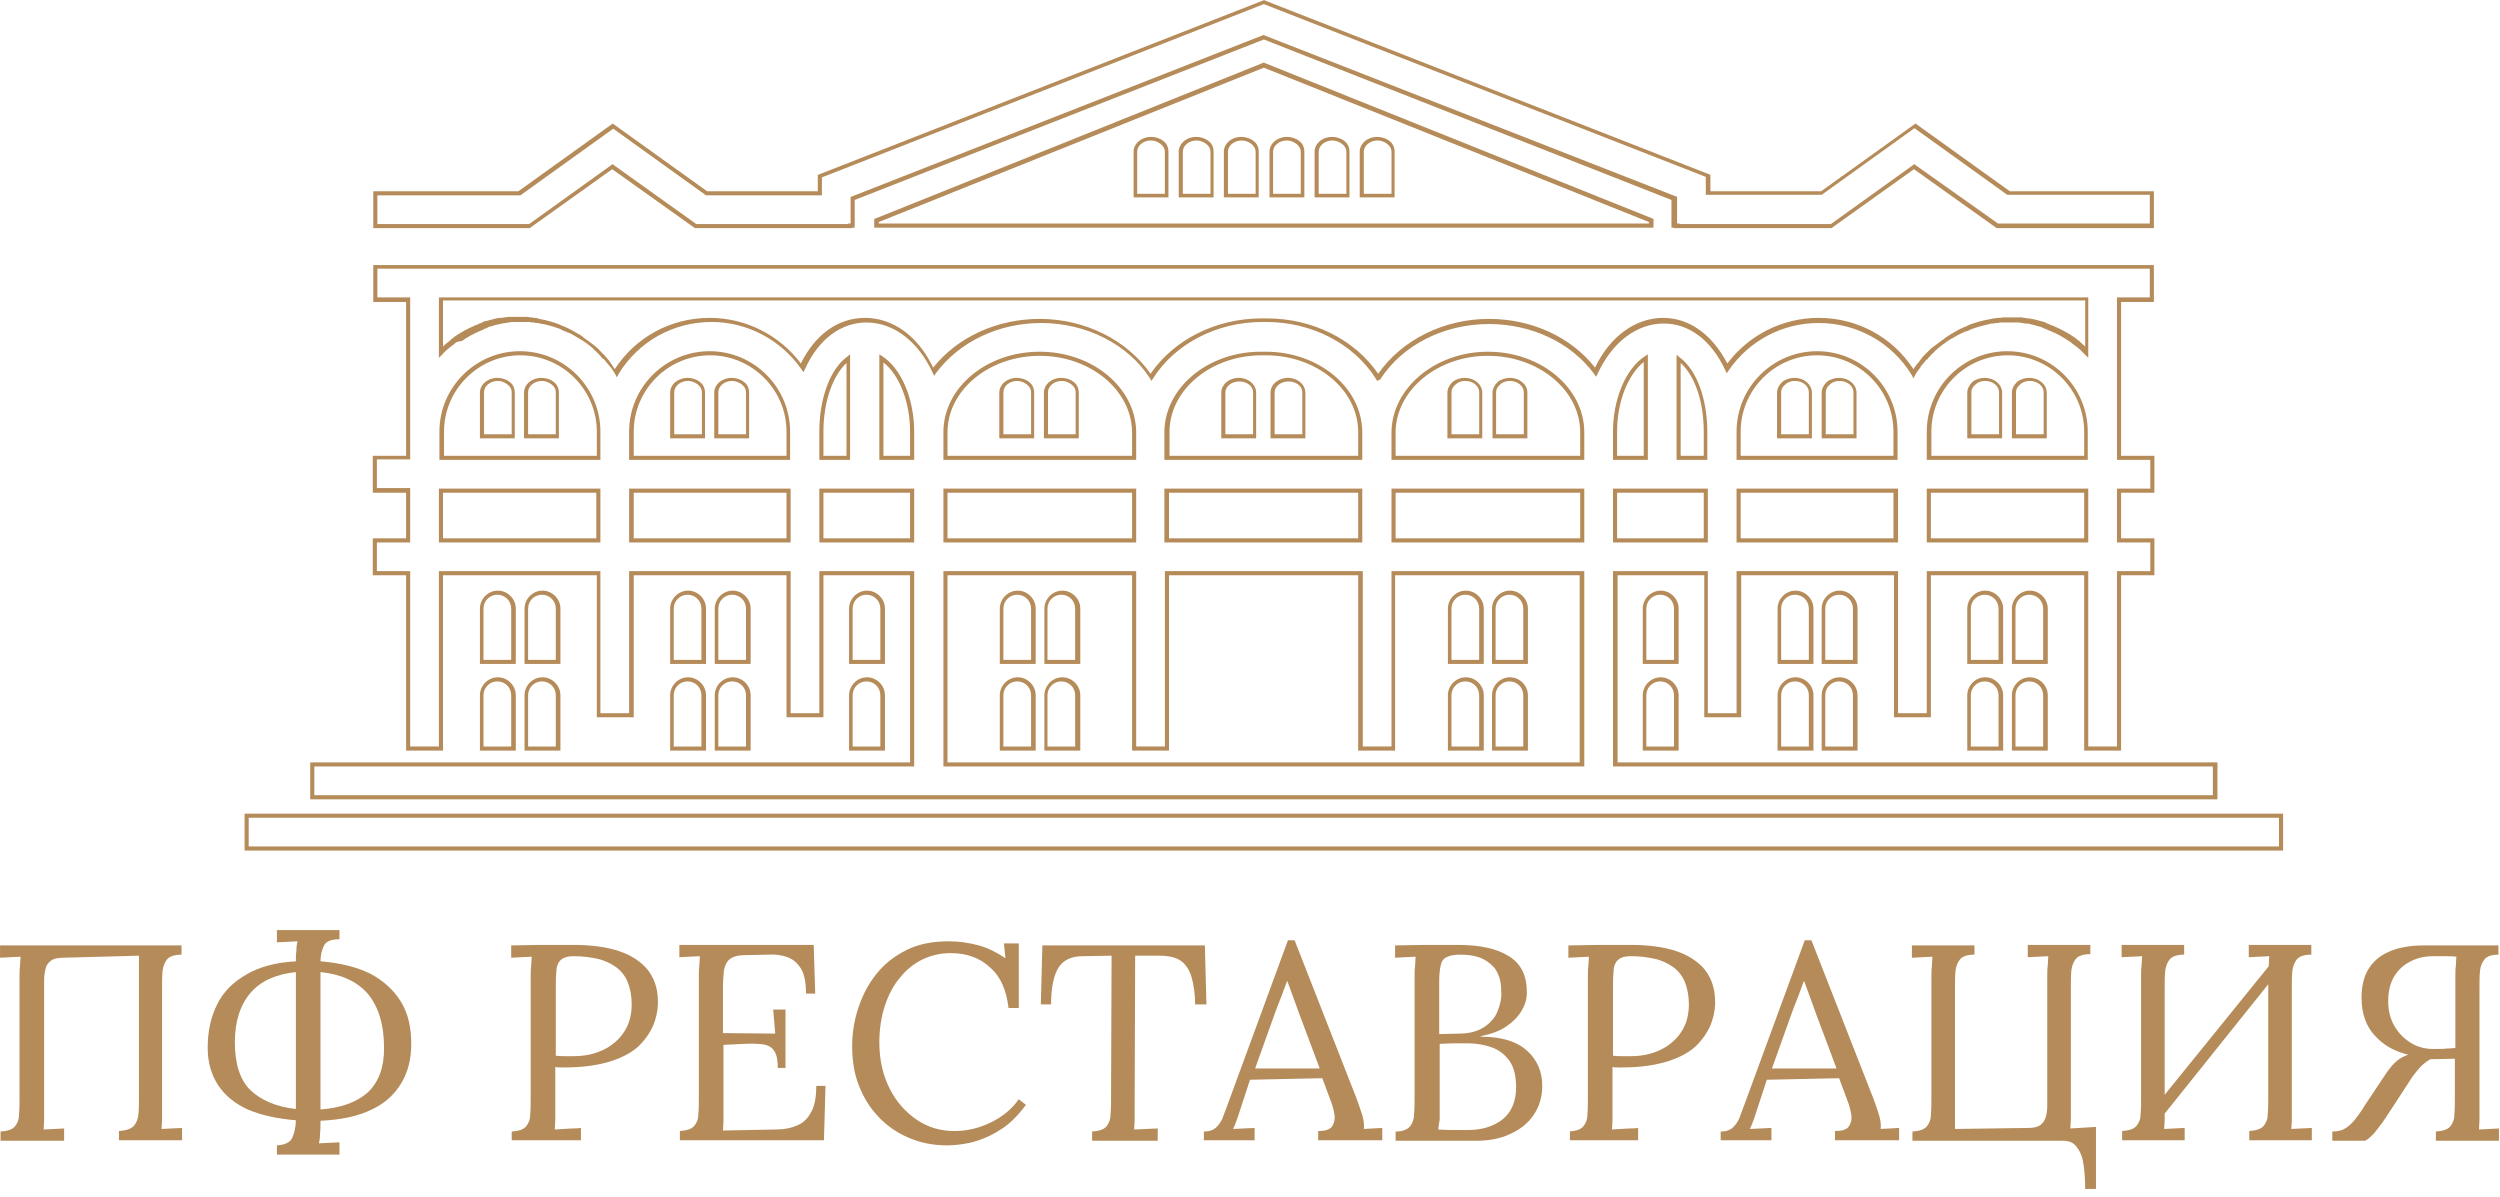 <?xml version="1.0" encoding="UTF-8"?> <svg xmlns="http://www.w3.org/2000/svg" width="261" height="125" viewBox="0 0 261 125" fill="none"> <path d="M0.057 119.096V118.132C0.807 118.079 1.289 117.918 1.556 117.597C1.824 117.276 1.984 116.901 1.984 116.366C2.038 115.831 2.038 115.242 2.038 114.546V101.967C2.038 101.593 2.038 101.218 2.091 100.843C2.091 100.469 2.145 100.148 2.145 99.88C1.77 99.88 1.449 99.933 1.074 99.933C0.7 99.933 0.379 99.987 0.004 99.987V98.702H18.952V99.666C18.256 99.666 17.721 99.826 17.453 100.148C17.186 100.469 17.025 100.897 16.972 101.379C16.918 101.914 16.918 102.503 16.918 103.199V115.563C16.918 116.098 16.918 116.527 16.918 116.901C16.918 117.276 16.865 117.597 16.865 117.865C17.239 117.865 17.561 117.811 17.935 117.811C18.31 117.811 18.631 117.758 19.006 117.758V119.042H12.422V118.079C13.171 118.025 13.653 117.865 13.974 117.544C14.242 117.222 14.402 116.848 14.456 116.312C14.509 115.777 14.509 115.188 14.509 114.493V99.773L6.588 99.987C5.999 99.987 5.571 100.094 5.303 100.308C5.035 100.522 4.821 100.79 4.768 101.111C4.661 101.486 4.607 101.86 4.607 102.342V115.617C4.607 116.152 4.607 116.58 4.607 116.955C4.607 117.329 4.554 117.651 4.554 117.918C4.928 117.918 5.249 117.865 5.624 117.865C5.999 117.865 6.32 117.811 6.695 117.811V119.096H0.057V119.096Z" fill="#B58B59"></path> <path d="M28.91 120.541V119.578C29.766 119.524 30.301 119.257 30.515 118.775C30.73 118.293 30.89 117.651 30.89 116.955C28.91 116.794 27.25 116.42 25.859 115.831C24.467 115.189 23.45 114.332 22.754 113.262C22.058 112.191 21.684 110.906 21.684 109.408C21.684 107.695 22.005 106.196 22.647 104.911C23.289 103.573 24.306 102.556 25.698 101.753C27.036 100.951 28.803 100.469 30.89 100.362C30.89 99.987 30.89 99.612 30.944 99.238C30.944 98.863 30.997 98.542 31.051 98.274L28.91 98.381V97.097H35.44V98.06C34.583 98.06 34.048 98.274 33.834 98.703C33.62 99.131 33.459 99.666 33.459 100.362C35.493 100.522 37.206 100.951 38.651 101.646C40.043 102.396 41.114 103.359 41.863 104.59C42.612 105.821 42.934 107.267 42.934 108.979C42.934 110.532 42.612 111.87 41.916 113.047C41.221 114.225 40.204 115.189 38.812 115.831C37.42 116.527 35.654 116.901 33.459 117.008C33.459 117.49 33.459 117.972 33.406 118.4C33.406 118.828 33.352 119.149 33.299 119.364L35.44 119.257V120.541H28.91V120.541ZM30.89 115.777V101.486C28.856 101.7 27.25 102.396 26.18 103.627C25.109 104.858 24.52 106.571 24.52 108.819C24.52 111.067 25.056 112.726 26.126 113.797C27.25 114.867 28.856 115.563 30.89 115.777ZM33.459 115.831C35.6 115.67 37.206 115.081 38.384 114.064C39.508 112.994 40.097 111.495 40.097 109.461C40.097 106.945 39.508 105.072 38.384 103.734C37.26 102.449 35.6 101.7 33.459 101.486V115.831V115.831Z" fill="#B58B59"></path> <path d="M53.423 118.132C54.172 118.078 54.654 117.918 54.921 117.597C55.189 117.276 55.35 116.901 55.35 116.366C55.403 115.83 55.403 115.242 55.403 114.546V101.967C55.403 101.592 55.403 101.218 55.457 100.843C55.457 100.468 55.51 100.147 55.51 99.879C55.136 99.879 54.814 99.933 54.44 99.933C54.065 99.933 53.744 99.987 53.369 99.987V98.702C54.386 98.702 55.457 98.648 56.527 98.648C57.598 98.648 58.722 98.648 59.846 98.648C61.719 98.648 63.325 98.862 64.61 99.291C65.894 99.719 66.858 100.361 67.554 101.164C68.249 102.021 68.624 103.038 68.678 104.269C68.731 105.018 68.624 105.821 68.356 106.624C68.089 107.427 67.607 108.23 66.911 108.979C66.215 109.728 65.198 110.317 63.914 110.745C62.629 111.174 60.97 111.441 58.989 111.441C58.936 111.441 58.775 111.441 58.561 111.441C58.347 111.441 58.133 111.441 57.972 111.388V115.616C57.972 116.151 57.972 116.58 57.972 116.954C57.972 117.329 57.919 117.65 57.919 117.918C58.24 117.918 58.508 117.864 58.829 117.864C59.096 117.864 59.418 117.811 59.739 117.811C60.06 117.811 60.328 117.811 60.649 117.757V119.042H53.423V118.132ZM57.972 110.21C58.347 110.264 58.668 110.264 58.936 110.264C59.203 110.264 59.525 110.264 59.899 110.264C61.023 110.264 62.04 110.05 62.95 109.621C63.86 109.193 64.61 108.551 65.145 107.748C65.68 106.945 65.948 105.982 65.948 104.857C65.948 103.948 65.787 103.145 65.52 102.502C65.252 101.86 64.824 101.325 64.288 100.95C63.753 100.575 63.111 100.254 62.361 100.094C61.612 99.933 60.809 99.826 59.899 99.826C59.203 99.826 58.775 99.987 58.508 100.254C58.24 100.522 58.079 100.95 58.079 101.485C58.026 102.021 58.026 102.609 58.026 103.305V110.21H57.972Z" fill="#B58B59"></path> <path d="M81.203 111.548C81.203 110.692 81.096 110.103 80.828 109.728C80.614 109.354 80.239 109.14 79.704 109.033C79.222 108.979 78.526 108.925 77.67 108.979L75.529 109.086V115.777C75.529 116.312 75.529 116.74 75.529 117.115C75.529 117.49 75.475 117.811 75.475 118.025L81.042 117.918C81.899 117.918 82.648 117.757 83.237 117.49C83.879 117.222 84.361 116.74 84.682 116.098C85.057 115.456 85.217 114.546 85.217 113.368H86.181L86.02 119.042H70.979V118.078C71.729 118.025 72.21 117.864 72.478 117.543C72.746 117.222 72.906 116.847 72.906 116.312C72.96 115.777 72.96 115.188 72.96 114.492V101.914C72.96 101.539 72.96 101.164 73.013 100.789C73.013 100.415 73.067 100.094 73.067 99.826C72.692 99.826 72.371 99.879 71.996 99.879C71.622 99.879 71.3 99.933 70.926 99.933V98.648H84.95L85.11 103.733H84.147C84.147 102.609 83.986 101.699 83.612 101.111C83.237 100.522 82.809 100.147 82.22 99.933C81.631 99.719 80.989 99.612 80.239 99.665L77.724 99.719C77.028 99.719 76.493 99.879 76.171 100.147C75.85 100.415 75.69 100.789 75.583 101.271C75.529 101.753 75.475 102.395 75.475 103.198V107.855L80.935 107.908L80.721 105.393H82.006V111.495H81.203V111.548Z" fill="#B58B59"></path> <path d="M105.29 105.233C105.076 103.413 104.487 101.967 103.363 101.004C102.293 99.987 100.901 99.505 99.242 99.505C98.225 99.505 97.261 99.719 96.351 100.148C95.442 100.576 94.639 101.218 93.996 102.021C93.3 102.824 92.765 103.841 92.391 104.965C92.016 106.089 91.802 107.427 91.802 108.819C91.802 110.639 92.176 112.244 92.872 113.636C93.568 115.028 94.532 116.098 95.709 116.901C96.887 117.704 98.225 118.079 99.617 118.079C100.901 118.079 102.132 117.811 103.363 117.222C104.594 116.634 105.611 115.831 106.361 114.76L107.11 115.349C106.254 116.473 105.397 117.383 104.38 117.972C103.417 118.614 102.453 118.989 101.49 119.256C100.526 119.471 99.67 119.578 98.867 119.578C97.422 119.578 96.084 119.31 94.853 118.775C93.622 118.239 92.605 117.544 91.695 116.58C90.785 115.617 90.142 114.546 89.661 113.315C89.179 112.084 88.965 110.692 88.965 109.247C88.965 107.855 89.179 106.517 89.607 105.233C90.035 103.948 90.624 102.77 91.481 101.7C92.337 100.629 93.354 99.826 94.639 99.184C95.923 98.542 97.368 98.274 99.081 98.274C100.152 98.274 101.222 98.435 102.186 98.702C103.149 98.97 104.113 99.452 104.969 100.041L104.809 98.488H106.361V105.233H105.29Z" fill="#B58B59"></path> <path d="M124.773 104.858C124.773 103.734 124.613 102.77 124.399 102.021C124.185 101.272 123.81 100.683 123.275 100.308C122.739 99.933 121.99 99.773 120.973 99.773H118.511L118.457 115.617C118.457 116.152 118.457 116.58 118.457 116.955C118.457 117.329 118.404 117.651 118.404 117.918C118.832 117.918 119.207 117.865 119.635 117.865C120.01 117.865 120.438 117.811 120.866 117.811V119.096H114.015V118.132C114.764 118.079 115.246 117.918 115.513 117.597C115.781 117.276 115.942 116.848 115.942 116.312C115.995 115.777 115.995 115.188 115.995 114.546L116.049 99.773L113.051 99.826C111.82 99.826 110.964 100.255 110.482 101.058C110 101.86 109.733 103.145 109.733 104.858H108.662L108.823 98.702H125.79L125.951 104.858H124.773Z" fill="#B58B59"></path> <path d="M125.684 119.095V118.132C126.272 118.132 126.701 117.971 127.022 117.65C127.343 117.329 127.611 116.901 127.771 116.366C127.985 115.83 128.199 115.188 128.467 114.492L134.462 98.167H135.158L141.634 114.706C141.795 115.135 141.956 115.616 142.17 116.259C142.384 116.901 142.437 117.436 142.384 117.864C142.705 117.864 143.026 117.811 143.347 117.811C143.668 117.811 143.99 117.757 144.311 117.757V119.042H137.62V118.078C138.369 118.078 138.851 117.918 139.065 117.597C139.279 117.276 139.386 116.901 139.333 116.473C139.279 116.044 139.172 115.67 139.065 115.295L138.048 112.565L130.501 112.726L129.484 115.83C129.323 116.312 129.216 116.687 129.109 116.954C129.002 117.222 128.895 117.543 128.735 117.864C129.109 117.864 129.484 117.811 129.859 117.811C130.233 117.811 130.608 117.757 130.983 117.757V119.042H125.684V119.095ZM131.036 111.548H137.781L135.693 105.982C135.479 105.393 135.265 104.804 135.051 104.215C134.837 103.626 134.622 103.038 134.408 102.449H134.355C134.141 102.984 133.98 103.519 133.766 104.055C133.552 104.59 133.338 105.125 133.124 105.714L131.036 111.548Z" fill="#B58B59"></path> <path d="M145.702 119.095V118.132C146.451 118.132 146.933 117.918 147.201 117.597C147.468 117.276 147.629 116.847 147.629 116.312C147.682 115.777 147.682 115.134 147.682 114.385V102.181C147.682 101.646 147.682 101.218 147.736 100.843C147.736 100.468 147.789 100.147 147.789 99.879C147.415 99.879 147.094 99.933 146.719 99.933C146.344 99.933 146.023 99.987 145.648 99.987V98.702C146.719 98.702 147.789 98.648 148.86 98.648C149.931 98.648 151.055 98.648 152.232 98.648C154.48 98.648 156.247 99.023 157.531 99.826C158.816 100.629 159.405 101.86 159.405 103.626C159.405 104.269 159.244 104.857 158.869 105.5C158.495 106.142 157.959 106.677 157.264 107.159C156.568 107.641 155.658 107.962 154.587 108.176V108.23C156.728 108.23 158.334 108.711 159.405 109.675C160.475 110.638 161.01 111.869 161.01 113.368C161.01 114.546 160.689 115.563 160.101 116.419C159.512 117.276 158.709 117.918 157.638 118.4C156.621 118.881 155.444 119.095 154.106 119.095H145.702V119.095ZM150.145 117.918C150.466 117.918 150.84 117.971 151.269 117.971C151.697 117.971 152.125 117.971 152.5 117.971C152.874 117.971 153.142 117.971 153.249 117.971C154.748 117.971 155.925 117.597 156.889 116.847C157.799 116.098 158.281 114.974 158.281 113.529C158.281 112.351 158.067 111.441 157.585 110.745C157.103 110.103 156.514 109.621 155.765 109.354C155.016 109.086 154.159 108.925 153.303 108.925C152.714 108.925 152.179 108.925 151.697 108.925C151.215 108.925 150.733 108.979 150.305 108.979V115.563C150.305 116.098 150.305 116.526 150.305 116.901C150.198 117.383 150.198 117.704 150.145 117.918ZM150.198 107.962L152.339 107.908C153.463 107.908 154.32 107.641 154.962 107.213C155.604 106.784 156.086 106.249 156.354 105.553C156.621 104.911 156.782 104.215 156.728 103.466C156.728 102.395 156.461 101.646 156.033 101.057C155.551 100.522 155.016 100.147 154.373 99.933C153.731 99.719 153.089 99.665 152.446 99.665C151.804 99.665 151.322 99.772 151.001 99.933C150.68 100.094 150.466 100.415 150.412 100.789C150.305 101.218 150.252 101.753 150.252 102.502V107.962H150.198Z" fill="#B58B59"></path> <path d="M163.794 118.132C164.543 118.078 165.025 117.918 165.293 117.597C165.56 117.276 165.721 116.901 165.721 116.366C165.774 115.83 165.774 115.242 165.774 114.546V101.967C165.774 101.592 165.774 101.218 165.828 100.843C165.828 100.468 165.881 100.147 165.881 99.879C165.507 99.879 165.185 99.933 164.811 99.933C164.436 99.933 164.115 99.987 163.74 99.987V98.702C164.757 98.702 165.828 98.648 166.898 98.648C167.969 98.648 169.093 98.648 170.217 98.648C172.09 98.648 173.696 98.862 174.981 99.291C176.265 99.719 177.229 100.361 177.925 101.164C178.621 102.021 178.995 103.038 179.049 104.269C179.102 105.018 178.995 105.821 178.728 106.624C178.46 107.427 177.978 108.23 177.282 108.979C176.587 109.728 175.57 110.317 174.285 110.745C173 111.174 171.341 111.441 169.36 111.441C169.307 111.441 169.146 111.441 168.932 111.441C168.718 111.441 168.504 111.441 168.343 111.388V115.616C168.343 116.151 168.343 116.58 168.343 116.954C168.343 117.329 168.29 117.65 168.29 117.918C168.611 117.918 168.879 117.864 169.2 117.864C169.468 117.864 169.789 117.811 170.11 117.811C170.431 117.811 170.699 117.811 171.02 117.757V119.042H163.901V118.132H163.794ZM168.343 110.21C168.718 110.264 169.039 110.264 169.307 110.264C169.575 110.264 169.896 110.264 170.27 110.264C171.394 110.264 172.411 110.05 173.321 109.621C174.231 109.193 174.981 108.551 175.516 107.748C176.051 106.945 176.319 105.982 176.319 104.857C176.319 103.948 176.158 103.145 175.891 102.502C175.623 101.86 175.195 101.325 174.66 100.95C174.124 100.575 173.482 100.254 172.733 100.094C171.983 99.933 171.18 99.826 170.27 99.826C169.575 99.826 169.146 99.987 168.879 100.254C168.611 100.522 168.451 100.95 168.451 101.485C168.397 102.021 168.397 102.609 168.397 103.305V110.21H168.343Z" fill="#B58B59"></path> <path d="M179.639 119.095V118.132C180.227 118.132 180.656 117.971 180.977 117.65C181.298 117.329 181.566 116.901 181.726 116.366C181.94 115.83 182.154 115.188 182.422 114.492L188.417 98.167H189.113L195.589 114.706C195.75 115.135 195.911 115.616 196.125 116.259C196.339 116.901 196.392 117.436 196.339 117.864C196.66 117.864 196.981 117.811 197.302 117.811C197.623 117.811 197.945 117.757 198.266 117.757V119.042H191.575V118.078C192.324 118.078 192.806 117.918 193.02 117.597C193.234 117.276 193.341 116.901 193.288 116.473C193.234 116.044 193.127 115.67 193.02 115.295L192.003 112.565L184.456 112.726L183.439 115.83C183.278 116.312 183.171 116.687 183.064 116.954C182.957 117.222 182.85 117.543 182.69 117.864C183.064 117.864 183.439 117.811 183.814 117.811C184.188 117.811 184.563 117.757 184.938 117.757V119.042H179.639V119.095ZM184.991 111.548H191.736L189.648 105.982C189.434 105.393 189.22 104.804 189.006 104.215C188.792 103.626 188.578 103.038 188.363 102.449H188.31C188.096 102.984 187.935 103.519 187.721 104.055C187.507 104.59 187.293 105.125 187.079 105.714L184.991 111.548Z" fill="#B58B59"></path> <path d="M217.695 124.287C217.695 123.324 217.642 122.414 217.535 121.665C217.428 120.862 217.214 120.273 216.839 119.791C216.518 119.31 216.036 119.095 215.394 119.095H199.657V118.132C200.406 118.078 200.888 117.918 201.156 117.597C201.423 117.276 201.584 116.901 201.584 116.366C201.638 115.83 201.638 115.242 201.638 114.546V102.181C201.638 101.646 201.638 101.218 201.691 100.843C201.691 100.468 201.745 100.147 201.745 99.879C201.37 99.879 201.049 99.933 200.674 99.933C200.299 99.933 199.978 99.987 199.604 99.987V98.702H206.134V99.665C205.438 99.665 204.903 99.826 204.635 100.147C204.367 100.468 204.207 100.897 204.153 101.378C204.1 101.914 204.1 102.502 204.1 103.198V117.864L211.807 117.757C212.343 117.757 212.771 117.65 213.039 117.436C213.306 117.222 213.467 116.954 213.574 116.633C213.681 116.259 213.734 115.884 213.734 115.456V102.128C213.734 101.592 213.734 101.164 213.788 100.789C213.788 100.415 213.841 100.094 213.841 99.826C213.467 99.826 213.146 99.879 212.771 99.879C212.396 99.879 212.075 99.933 211.7 99.933V98.648H218.231V99.612C217.535 99.612 217 99.772 216.732 100.094C216.464 100.415 216.304 100.843 216.25 101.325C216.197 101.86 216.197 102.449 216.197 103.145V115.723C216.197 116.098 216.197 116.473 216.197 116.847C216.197 117.222 216.143 117.543 216.143 117.811L218.819 117.65V124.127H217.695V124.287Z" fill="#B58B59"></path> <path d="M228.026 99.665C227.33 99.665 226.795 99.826 226.528 100.147C226.26 100.468 226.099 100.897 226.046 101.378C225.992 101.914 225.992 102.502 225.992 103.198V115.563C225.992 116.098 225.992 116.526 225.992 116.901C225.992 117.276 225.939 117.597 225.939 117.864C226.313 117.864 226.635 117.811 227.009 117.811C227.384 117.811 227.705 117.757 228.08 117.757V119.042H221.55V118.078C222.299 118.025 222.781 117.864 223.048 117.543C223.316 117.222 223.477 116.847 223.477 116.312C223.53 115.777 223.53 115.188 223.53 114.492V101.914C223.53 101.539 223.53 101.164 223.584 100.789C223.584 100.415 223.637 100.094 223.637 99.826C223.262 99.826 222.941 99.879 222.567 99.879C222.192 99.879 221.871 99.933 221.496 99.933V98.648H228.026V99.665V99.665ZM237.447 100.147L238.25 100.95L224.922 117.597L224.012 116.74L237.447 100.147ZM241.301 99.665C240.605 99.665 240.07 99.826 239.802 100.147C239.534 100.468 239.374 100.897 239.32 101.378C239.267 101.914 239.267 102.502 239.267 103.198V115.563C239.267 116.098 239.267 116.526 239.267 116.901C239.267 117.276 239.213 117.597 239.213 117.864C239.588 117.864 239.909 117.811 240.284 117.811C240.658 117.811 240.98 117.757 241.354 117.757V119.042H234.824V118.078C235.573 118.025 236.055 117.864 236.323 117.543C236.59 117.222 236.751 116.847 236.751 116.312C236.805 115.777 236.805 115.188 236.805 114.492V101.914C236.805 101.539 236.805 101.164 236.858 100.789C236.858 100.415 236.912 100.094 236.912 99.826C236.537 99.826 236.216 99.879 235.841 99.879C235.466 99.879 235.145 99.933 234.771 99.933V98.648H241.301V99.665V99.665Z" fill="#B58B59"></path> <path d="M243.494 119.096V118.132C244.029 118.132 244.511 118.025 244.832 117.811C245.207 117.597 245.528 117.276 245.849 116.901C246.17 116.473 246.545 115.991 246.92 115.349L249.168 111.977C249.543 111.442 249.864 111.067 250.238 110.746C250.56 110.478 250.988 110.264 251.416 110.103C250.024 109.782 248.847 109.14 247.937 108.123C247.027 107.16 246.545 105.821 246.545 104.162C246.545 103.038 246.759 102.021 247.241 101.218C247.723 100.415 248.419 99.773 249.436 99.345C250.399 98.916 251.63 98.702 253.075 98.702H260.837V99.666C260.141 99.666 259.659 99.826 259.391 100.148C259.124 100.469 258.963 100.843 258.91 101.379C258.856 101.914 258.856 102.503 258.856 103.252V115.831C258.856 116.205 258.856 116.58 258.856 116.955C258.856 117.329 258.803 117.651 258.803 117.918L260.89 117.811V119.096H254.306V118.132C255.056 118.079 255.538 117.918 255.805 117.597C256.073 117.276 256.233 116.901 256.233 116.366C256.287 115.831 256.287 115.242 256.287 114.546V110.532L253.718 110.585C253.289 110.853 252.915 111.12 252.594 111.495C252.272 111.87 252.005 112.191 251.791 112.512L249.596 115.884C249.329 116.312 249.007 116.741 248.74 117.169C248.419 117.597 248.097 118.025 247.83 118.346C247.509 118.668 247.241 118.935 246.92 119.096H243.494V119.096ZM254.039 109.515C254.628 109.515 255.109 109.515 255.538 109.461C255.966 109.461 256.233 109.408 256.34 109.408V102.128C256.34 101.593 256.34 101.165 256.394 100.79C256.394 100.415 256.447 100.094 256.447 99.88C256.019 99.826 255.591 99.826 255.163 99.826C254.788 99.826 254.413 99.826 254.092 99.826C253.182 99.826 252.379 99.987 251.684 100.362C250.988 100.683 250.399 101.218 249.971 101.914C249.543 102.61 249.329 103.466 249.329 104.537C249.329 105.5 249.543 106.357 249.971 107.106C250.399 107.855 250.988 108.444 251.684 108.872C252.379 109.301 253.182 109.515 254.039 109.515Z" fill="#B58B59"></path> <path d="M172.572 23.766H91.266V22.856L91.426 22.803L131.946 6.531L132.053 6.584L172.625 22.856V23.766H172.572ZM91.694 23.338H172.144V23.177L131.946 7.066L91.747 23.177V23.338H91.694Z" fill="#B58B59"></path> <path d="M224.867 23.819H208.435L208.381 23.766L199.817 17.664L191.199 23.819H174.767V23.766H174.499V20.875L131.946 4.122L89.232 20.875V23.766H88.964V23.819H72.532L72.478 23.766L63.914 17.664L55.296 23.819H38.971V19.965H54.119L63.967 12.9L73.816 19.965H85.378V18.252L85.538 18.199L131.999 0L132.053 0.054L178.567 18.252V19.965H190.129L199.977 12.9L209.826 19.965H224.867V23.819ZM208.595 23.337H224.439V20.34H209.559L199.87 13.382L190.182 20.34H178.085V18.466L131.946 0.428L85.806 18.52V20.393H73.709L64.021 13.435L54.333 20.393H39.399V23.391H55.243L63.967 17.128L64.075 17.235L72.692 23.391H88.536V23.337H88.804V20.554L88.964 20.5L131.946 3.64L131.999 3.693L175.088 20.554V23.337H175.355V23.391H191.146L199.87 17.128L199.977 17.235L208.595 23.337Z" fill="#B58B59"></path> <path d="M53.797 45.765H50.103V41.001C50.103 40.144 50.906 39.449 51.923 39.449C52.405 39.449 52.887 39.609 53.208 39.877C53.583 40.144 53.743 40.572 53.743 41.001V45.765H53.797ZM50.532 45.336H53.422V40.947C53.422 40.626 53.262 40.358 52.994 40.144C52.726 39.93 52.352 39.77 51.977 39.77C51.174 39.77 50.532 40.305 50.532 40.947V45.336Z" fill="#B58B59"></path> <path d="M58.4 45.765H54.707V41.001C54.707 40.144 55.51 39.449 56.527 39.449C57.009 39.449 57.49 39.609 57.812 39.877C58.186 40.144 58.347 40.572 58.347 41.001V45.765H58.4ZM55.135 45.336H58.026V40.947C58.026 40.626 57.865 40.358 57.597 40.144C57.33 39.93 56.955 39.77 56.58 39.77C55.778 39.77 55.135 40.305 55.135 40.947V45.336Z" fill="#B58B59"></path> <path d="M53.797 69.316H50.103V63.535C50.103 62.518 50.96 61.662 51.977 61.662C52.994 61.662 53.85 62.518 53.85 63.535V69.316H53.797ZM50.532 68.888H53.369V63.535C53.369 62.732 52.726 62.09 51.923 62.09C51.12 62.09 50.478 62.732 50.478 63.535V68.888H50.532Z" fill="#B58B59"></path> <path d="M58.455 69.316H54.762V63.535C54.762 62.518 55.618 61.662 56.635 61.662C57.652 61.662 58.509 62.518 58.509 63.535V69.316H58.455ZM55.19 68.888H58.027V63.535C58.027 62.732 57.385 62.09 56.582 62.09C55.779 62.09 55.136 62.732 55.136 63.535V68.888H55.19Z" fill="#B58B59"></path> <path d="M53.797 78.363H50.103V72.582C50.103 71.565 50.96 70.709 51.977 70.709C52.994 70.709 53.85 71.565 53.85 72.582V78.363H53.797ZM50.532 77.935H53.369V72.582C53.369 71.779 52.726 71.137 51.923 71.137C51.12 71.137 50.478 71.779 50.478 72.582V77.935H50.532Z" fill="#B58B59"></path> <path d="M58.455 78.363H54.762V72.582C54.762 71.565 55.618 70.709 56.635 70.709C57.652 70.709 58.509 71.565 58.509 72.582V78.363H58.455ZM55.19 77.935H58.027V72.582C58.027 71.779 57.385 71.137 56.582 71.137C55.779 71.137 55.136 71.779 55.136 72.582V77.935H55.19Z" fill="#B58B59"></path> <path d="M108.072 69.316H104.379V63.535C104.379 62.518 105.235 61.662 106.252 61.662C107.269 61.662 108.126 62.518 108.126 63.535V69.316H108.072ZM104.807 68.888H107.644V63.535C107.644 62.732 107.002 62.09 106.199 62.09C105.396 62.09 104.754 62.732 104.754 63.535V68.888H104.807Z" fill="#B58B59"></path> <path d="M112.728 69.316H109.035V63.535C109.035 62.518 109.892 61.662 110.909 61.662C111.926 61.662 112.782 62.518 112.782 63.535V69.316H112.728ZM109.41 68.888H112.247V63.535C112.247 62.732 111.604 62.09 110.802 62.09C109.999 62.09 109.356 62.732 109.356 63.535V68.888H109.41Z" fill="#B58B59"></path> <path d="M108.072 78.363H104.379V72.582C104.379 71.565 105.235 70.709 106.252 70.709C107.269 70.709 108.126 71.565 108.126 72.582V78.363H108.072ZM104.807 77.935H107.644V72.582C107.644 71.779 107.002 71.137 106.199 71.137C105.396 71.137 104.754 71.779 104.754 72.582V77.935H104.807Z" fill="#B58B59"></path> <path d="M112.728 78.363H109.035V72.582C109.035 71.565 109.892 70.709 110.909 70.709C111.926 70.709 112.782 71.565 112.782 72.582V78.363H112.728ZM109.41 77.935H112.247V72.582C112.247 71.779 111.604 71.137 110.802 71.137C109.999 71.137 109.356 71.779 109.356 72.582V77.935H109.41Z" fill="#B58B59"></path> <path d="M73.656 69.316H69.963V63.535C69.963 62.518 70.819 61.662 71.836 61.662C72.853 61.662 73.71 62.518 73.71 63.535V69.316H73.656ZM70.391 68.888H73.228V63.535C73.228 62.732 72.586 62.09 71.783 62.09C70.98 62.09 70.338 62.732 70.338 63.535V68.888H70.391Z" fill="#B58B59"></path> <path d="M73.656 78.363H69.963V72.582C69.963 71.565 70.819 70.709 71.836 70.709C72.853 70.709 73.71 71.565 73.71 72.582V78.363H73.656ZM70.391 77.935H73.228V72.582C73.228 71.779 72.586 71.137 71.783 71.137C70.98 71.137 70.338 71.779 70.338 72.582V77.935H70.391Z" fill="#B58B59"></path> <path d="M73.656 45.765H69.963V41.001C69.963 40.144 70.766 39.449 71.783 39.449C72.264 39.449 72.746 39.609 73.067 39.877C73.442 40.144 73.603 40.572 73.603 41.001V45.765H73.656ZM70.391 45.336H73.281V40.947C73.281 40.626 73.121 40.358 72.853 40.144C72.586 39.93 72.211 39.77 71.836 39.77C71.033 39.77 70.391 40.305 70.391 40.947V45.336Z" fill="#B58B59"></path> <path d="M78.26 45.765H74.566V41.001C74.566 40.144 75.369 39.449 76.386 39.449C76.868 39.449 77.35 39.609 77.671 39.877C78.046 40.144 78.206 40.572 78.206 41.001V45.765H78.26ZM74.995 45.336H77.885V40.947C77.885 40.626 77.725 40.358 77.457 40.144C77.189 39.93 76.814 39.77 76.44 39.77C75.637 39.77 74.995 40.305 74.995 40.947V45.336Z" fill="#B58B59"></path> <path d="M108.019 45.765H104.326V41.001C104.326 40.144 105.129 39.449 106.146 39.449C106.628 39.449 107.11 39.609 107.431 39.877C107.805 40.144 107.966 40.572 107.966 41.001V45.765H108.019ZM104.754 45.336H107.645V40.947C107.645 40.626 107.484 40.358 107.217 40.144C106.949 39.93 106.574 39.77 106.2 39.77C105.397 39.77 104.754 40.305 104.754 40.947V45.336Z" fill="#B58B59"></path> <path d="M112.676 45.765H108.982V41.001C108.982 40.144 109.785 39.449 110.802 39.449C111.284 39.449 111.766 39.609 112.087 39.877C112.462 40.144 112.622 40.572 112.622 41.001V45.765H112.676ZM109.411 45.336H112.301V40.947C112.301 40.626 112.14 40.358 111.873 40.144C111.605 39.93 111.231 39.77 110.856 39.77C110.053 39.77 109.411 40.305 109.411 40.947V45.336Z" fill="#B58B59"></path> <path d="M131.463 20.608H127.77V15.844C127.77 14.987 128.572 14.291 129.589 14.291C130.071 14.291 130.553 14.452 130.874 14.72C131.249 14.987 131.409 15.416 131.409 15.844V20.608H131.463ZM128.198 20.233H131.088V15.844C131.088 15.523 130.928 15.255 130.66 15.041C130.392 14.827 130.018 14.666 129.643 14.666C128.84 14.666 128.198 15.201 128.198 15.844V20.233Z" fill="#B58B59"></path> <path d="M136.228 20.608H132.535V15.844C132.535 14.987 133.338 14.291 134.355 14.291C134.837 14.291 135.319 14.452 135.64 14.72C136.014 14.987 136.175 15.416 136.175 15.844V20.608H136.228ZM132.91 20.233H135.8V15.844C135.8 15.523 135.64 15.255 135.372 15.041C135.104 14.827 134.73 14.666 134.355 14.666C133.552 14.666 132.91 15.201 132.91 15.844V20.233Z" fill="#B58B59"></path> <path d="M140.937 20.608H137.244V15.844C137.244 14.987 138.047 14.291 139.064 14.291C139.546 14.291 140.028 14.452 140.349 14.72C140.723 14.987 140.884 15.416 140.884 15.844V20.608H140.937ZM137.672 20.233H140.563V15.844C140.563 15.523 140.402 15.255 140.135 15.041C139.867 14.827 139.492 14.666 139.118 14.666C138.315 14.666 137.672 15.201 137.672 15.844V20.233Z" fill="#B58B59"></path> <path d="M145.648 20.608H141.955V15.844C141.955 14.987 142.758 14.291 143.775 14.291C144.257 14.291 144.738 14.452 145.06 14.72C145.434 14.987 145.595 15.416 145.595 15.844V20.608H145.648ZM142.383 20.233H145.274V15.844C145.274 15.523 145.113 15.255 144.845 15.041C144.578 14.827 144.203 14.666 143.828 14.666C143.026 14.666 142.383 15.201 142.383 15.844V20.233Z" fill="#B58B59"></path> <path d="M122.041 20.608H118.348V15.844C118.348 14.987 119.151 14.291 120.168 14.291C120.649 14.291 121.131 14.452 121.452 14.72C121.827 14.987 121.987 15.416 121.987 15.844V20.608H122.041ZM118.722 20.233H121.613V15.844C121.613 15.523 121.452 15.255 121.185 15.041C120.917 14.827 120.542 14.666 120.168 14.666C119.365 14.666 118.722 15.201 118.722 15.844V20.233Z" fill="#B58B59"></path> <path d="M126.752 20.608H123.059V15.844C123.059 14.987 123.861 14.291 124.878 14.291C125.36 14.291 125.842 14.452 126.163 14.72C126.538 14.987 126.698 15.416 126.698 15.844V20.608H126.752ZM123.487 20.233H126.377V15.844C126.377 15.523 126.217 15.255 125.949 15.041C125.681 14.827 125.307 14.666 124.932 14.666C124.129 14.666 123.487 15.201 123.487 15.844V20.233Z" fill="#B58B59"></path> <path d="M131.195 45.765H127.502V41.001C127.502 40.144 128.305 39.449 129.322 39.449C130.339 39.449 131.142 40.144 131.142 41.001V45.765H131.195ZM127.93 45.336H130.821V40.947C130.821 40.305 130.178 39.823 129.375 39.823C128.572 39.823 127.93 40.358 127.93 40.947V45.336V45.336Z" fill="#B58B59"></path> <path d="M78.312 69.316H74.619V63.535C74.619 62.518 75.476 61.662 76.493 61.662C77.51 61.662 78.366 62.518 78.366 63.535V69.316H78.312ZM75.047 68.888H77.884V63.535C77.884 62.732 77.242 62.09 76.439 62.09C75.636 62.09 74.994 62.732 74.994 63.535V68.888H75.047Z" fill="#B58B59"></path> <path d="M78.312 78.363H74.619V72.582C74.619 71.565 75.476 70.709 76.493 70.709C77.51 70.709 78.366 71.565 78.366 72.582V78.363H78.312ZM75.047 77.935H77.884V72.582C77.884 71.779 77.242 71.137 76.439 71.137C75.636 71.137 74.994 71.779 74.994 72.582V77.935H75.047Z" fill="#B58B59"></path> <path d="M92.336 69.316H88.643V63.535C88.643 62.518 89.499 61.662 90.516 61.662C91.533 61.662 92.389 62.518 92.389 63.535V69.316H92.336ZM89.071 68.888H91.908V63.535C91.908 62.732 91.265 62.09 90.463 62.09C89.66 62.09 89.017 62.732 89.017 63.535V68.888H89.071Z" fill="#B58B59"></path> <path d="M92.336 78.363H88.643V72.582C88.643 71.565 89.499 70.709 90.516 70.709C91.533 70.709 92.389 71.565 92.389 72.582V78.363H92.336ZM89.071 77.935H91.908V72.582C91.908 71.779 91.265 71.137 90.463 71.137C89.66 71.137 89.017 71.779 89.017 72.582V77.935H89.071Z" fill="#B58B59"></path> <path d="M231.451 83.447H32.387V79.594H95.012V60.056H85.966V74.883H82.112V60.056H66.162V74.883H62.308V60.056H46.25V78.362H42.396V60.056H38.917V56.203H42.396V51.439H38.917V47.585H42.396V31.527H38.97V27.673H224.867V31.527H221.441V47.585H224.92V51.439H221.441V56.203H224.92V60.056H221.441V78.362H217.587V60.056H201.583V74.883H197.729V60.056H181.778V74.883H177.924V60.056H168.878V79.594H231.504V83.447H231.451ZM32.868 83.019H231.022V80.022H168.397V59.628H178.299V74.455H181.297V59.628H198.157V74.455H201.155V59.628H218.015V77.934H221.013V59.628H224.492V56.631H221.013V51.011H224.492V48.013H221.013V31.045H224.439V28.048H39.399V31.045H42.824V47.959H39.345V50.957H42.824V56.631H39.345V59.628H42.824V77.934H45.822V59.628H62.682V74.455H65.68V59.628H82.541V74.455H85.538V59.628H95.441V80.022H32.815V83.019H32.868ZM165.399 80.022H98.492V59.628H118.617V77.934H121.615V59.628H142.276V77.934H145.273V59.628H165.399V80.022V80.022ZM98.92 79.594H164.918V60.056H145.648V78.362H141.794V60.056H122.043V78.362H118.189V60.056H98.92V79.594V79.594ZM218.015 56.631H201.155V51.011H218.015V56.631ZM201.583 56.203H217.587V51.439H201.583V56.203ZM198.157 56.631H181.297V51.011H198.157V56.631ZM181.725 56.203H197.676V51.439H181.725V56.203ZM178.299 56.631H168.397V51.011H178.299V56.631ZM168.825 56.203H177.871V51.439H168.825V56.203ZM165.399 56.631H145.273V51.011H165.399V56.631ZM145.702 56.203H164.971V51.439H145.702V56.203ZM142.222 56.631H121.561V51.011H142.222V56.631ZM122.043 56.203H141.794V51.439H122.043V56.203ZM118.617 56.631H98.492V51.011H118.617V56.631ZM98.92 56.203H118.189V51.439H98.92V56.203ZM95.441 56.631H85.538V51.011H95.441V56.631ZM85.966 56.203H95.012V51.439H85.966V56.203ZM82.541 56.631H65.68V51.011H82.541V56.631ZM66.162 56.203H82.112V51.439H66.162V56.203V56.203ZM62.682 56.631H45.822V51.011H62.682V56.631ZM46.25 56.203H62.254V51.439H46.25V56.203ZM218.015 48.013H201.155V45.069C201.155 40.412 204.955 36.666 209.558 36.666C214.215 36.666 217.962 40.466 217.962 45.069V48.013H218.015ZM201.583 47.585H217.587V45.069C217.587 40.68 214.001 37.094 209.612 37.094C205.223 37.094 201.636 40.68 201.636 45.069V47.585H201.583ZM198.157 48.013H181.297V45.069C181.297 40.412 185.097 36.666 189.7 36.666C194.357 36.666 198.104 40.466 198.104 45.069V48.013H198.157ZM181.725 47.585H197.676V45.069C197.676 40.68 194.089 37.094 189.7 37.094C185.311 37.094 181.725 40.68 181.725 45.069V47.585V47.585ZM178.299 48.013H175.034V37.04L175.355 37.308C177.121 38.592 178.246 41.643 178.246 45.123V48.013H178.299ZM175.462 47.585H177.871V45.069C177.871 41.965 176.961 39.235 175.462 37.897V47.585ZM172.036 48.013H168.397V45.069C168.397 41.643 169.735 38.485 171.715 37.201L172.036 36.987V48.013ZM168.825 47.585H171.608V37.789C169.949 39.128 168.825 41.965 168.825 45.016V47.585ZM165.399 48.013H145.273V45.016C145.38 40.466 149.877 36.719 155.336 36.719C160.903 36.719 165.399 40.519 165.399 45.123V48.013ZM145.702 47.585H164.971V45.123C164.971 40.733 160.635 37.147 155.336 37.147C150.091 37.147 145.809 40.68 145.702 45.016V47.585ZM142.222 48.013H121.561V45.283V45.23C121.561 45.176 121.561 45.123 121.561 45.123V45.069C121.615 40.466 126.111 36.719 131.624 36.719C131.731 36.719 131.785 36.719 131.892 36.719C131.999 36.719 132.052 36.719 132.159 36.719C137.673 36.719 142.169 40.466 142.222 45.069V45.123C142.222 45.176 142.222 45.23 142.222 45.23V45.283V45.337V48.013ZM122.043 47.585H141.794V45.337C141.794 45.283 141.794 45.23 141.794 45.23V45.176C141.794 45.123 141.794 45.123 141.794 45.069V45.016C141.741 40.626 137.405 37.094 132.159 37.094C132.106 37.094 131.999 37.094 131.945 37.094C131.892 37.094 131.785 37.094 131.731 37.094C126.486 37.094 122.15 40.626 122.097 45.016V45.069C122.097 45.123 122.097 45.123 122.097 45.176V45.23C122.097 45.283 122.097 45.337 122.097 45.337V47.585H122.043ZM118.617 48.013H98.492V45.123C98.492 40.466 102.988 36.719 108.554 36.719C114.014 36.719 118.51 40.412 118.617 45.016V48.013V48.013ZM98.92 47.585H118.189V45.016C118.082 40.68 113.8 37.147 108.554 37.147C103.255 37.147 98.92 40.733 98.92 45.123V47.585ZM95.441 48.013H91.801V36.987L92.122 37.201C94.102 38.485 95.441 41.643 95.441 45.069V48.013V48.013ZM92.229 47.585H95.012V45.069C95.012 41.965 93.888 39.128 92.229 37.843V47.585ZM88.803 48.013H85.538V45.069C85.538 41.59 86.662 38.539 88.429 37.254L88.75 36.987V48.013H88.803ZM85.966 47.585H88.375V37.897C86.93 39.235 85.966 41.965 85.966 45.069V47.585ZM82.541 48.013H65.68V45.069C65.68 40.412 69.48 36.666 74.084 36.666C78.74 36.666 82.487 40.466 82.487 45.069V48.013H82.541ZM66.162 47.585H82.112V45.069C82.112 40.68 78.526 37.094 74.137 37.094C69.748 37.094 66.162 40.68 66.162 45.069V47.585ZM62.682 48.013H45.875V45.069C45.875 40.412 49.676 36.666 54.279 36.666C58.936 36.666 62.682 40.466 62.682 45.069V48.013ZM46.303 47.585H62.308V45.069C62.308 40.68 58.722 37.094 54.332 37.094C49.943 37.094 46.357 40.68 46.357 45.069V47.585H46.303ZM143.775 39.77L143.614 39.502C141.312 35.863 136.923 33.614 132.213 33.614C132.159 33.614 132.052 33.614 131.999 33.614C131.945 33.614 131.838 33.614 131.785 33.614C127.075 33.614 122.685 35.863 120.384 39.502L120.223 39.77L120.063 39.502C117.761 35.916 113.372 33.722 108.715 33.722C104.272 33.722 100.204 35.648 97.742 38.914L97.528 39.235L97.368 38.914C95.869 35.648 93.299 33.668 90.463 33.668C87.786 33.668 85.431 35.434 84.04 38.539L83.879 38.86L83.665 38.539C81.524 35.488 78.044 33.614 74.298 33.614C70.283 33.614 66.644 35.648 64.556 39.074L64.395 39.395L64.235 39.074C64.128 38.914 64.074 38.806 63.967 38.646C63.86 38.485 63.753 38.325 63.646 38.218C63.539 38.111 63.432 37.95 63.325 37.843C63.218 37.682 63.111 37.575 63.004 37.468H62.95C62.843 37.361 62.736 37.254 62.629 37.094C62.522 36.987 62.361 36.826 62.254 36.719L62.201 36.666C62.147 36.612 62.04 36.558 61.987 36.451L61.612 36.13C61.559 36.077 61.505 36.023 61.398 35.97C61.291 35.863 61.13 35.755 61.023 35.702L60.97 35.648C60.702 35.488 60.434 35.327 60.167 35.167C60.06 35.113 60.006 35.06 59.899 35.006C59.632 34.846 59.417 34.739 59.203 34.685C59.096 34.632 59.043 34.578 58.936 34.578C58.829 34.524 58.722 34.471 58.614 34.417C58.561 34.417 58.508 34.364 58.508 34.364C58.454 34.364 58.4 34.31 58.4 34.31C57.972 34.15 57.544 34.043 57.169 33.936C57.009 33.882 56.848 33.882 56.688 33.829H56.634C56.581 33.829 56.527 33.829 56.42 33.775C56.313 33.775 56.259 33.775 56.206 33.722C56.152 33.722 56.099 33.722 56.045 33.722C55.938 33.722 55.885 33.722 55.778 33.668C55.724 33.668 55.724 33.668 55.671 33.668C55.563 33.668 55.403 33.668 55.296 33.614H55.242C54.814 33.614 54.493 33.614 54.118 33.614H54.065C53.958 33.614 53.851 33.614 53.69 33.614H53.53C53.422 33.614 53.316 33.614 53.208 33.668H53.155C53.048 33.668 52.941 33.668 52.887 33.722C52.834 33.722 52.78 33.722 52.727 33.722C52.566 33.775 52.352 33.775 52.191 33.829C51.924 33.882 51.656 33.936 51.389 34.043C51.282 34.043 51.228 34.096 51.121 34.096C51.121 34.096 51.067 34.096 51.014 34.15C50.96 34.15 50.96 34.15 50.907 34.203C50.853 34.203 50.8 34.257 50.8 34.257C50.746 34.257 50.693 34.31 50.639 34.31C50.532 34.364 50.425 34.417 50.318 34.471C50.211 34.524 50.157 34.524 50.05 34.578C49.462 34.846 48.819 35.167 48.23 35.595L47.695 35.702C47.588 35.755 47.535 35.809 47.428 35.916C47.267 36.023 47.16 36.13 46.999 36.237C46.892 36.291 46.839 36.398 46.732 36.451L46.571 36.612C46.411 36.719 46.303 36.88 46.197 36.987L45.822 37.361V31.045H218.015V37.361L217.641 36.987C217.534 36.88 217.373 36.719 217.266 36.612L217.106 36.451C216.998 36.398 216.945 36.291 216.838 36.237C216.677 36.13 216.57 36.023 216.41 35.916C216.303 35.863 216.249 35.755 216.142 35.702L215.981 35.595C215.393 35.22 214.804 34.846 214.215 34.632C214.108 34.578 214.055 34.524 213.947 34.524C213.84 34.471 213.733 34.417 213.626 34.364C213.573 34.364 213.519 34.31 213.466 34.31C213.412 34.31 213.359 34.257 213.359 34.257C213.305 34.257 213.305 34.257 213.252 34.203C213.198 34.203 213.198 34.203 213.145 34.15C213.091 34.15 212.984 34.096 212.93 34.096C212.663 34.043 212.449 33.936 212.128 33.882C211.913 33.829 211.753 33.775 211.592 33.775C211.539 33.775 211.485 33.775 211.432 33.775C211.325 33.775 211.271 33.722 211.164 33.722H211.111C211.004 33.722 210.896 33.668 210.736 33.668H210.575C210.468 33.668 210.308 33.668 210.201 33.668H210.147C209.719 33.668 209.398 33.668 209.023 33.668H208.97C208.862 33.668 208.702 33.668 208.595 33.722C208.541 33.722 208.541 33.722 208.488 33.722H208.434C208.327 33.722 208.274 33.722 208.167 33.775C208.113 33.775 208.06 33.775 208.006 33.775H207.953C207.899 33.775 207.792 33.775 207.738 33.829C207.685 33.829 207.578 33.829 207.524 33.882C207.364 33.936 207.203 33.936 207.043 33.989C206.614 34.096 206.24 34.203 205.812 34.364C205.758 34.364 205.704 34.417 205.704 34.417C205.651 34.417 205.597 34.471 205.597 34.471C205.49 34.524 205.383 34.578 205.276 34.578C205.169 34.632 205.116 34.632 205.009 34.685C204.795 34.792 204.527 34.899 204.259 35.06C204.152 35.113 204.099 35.167 203.992 35.22C203.67 35.381 203.403 35.541 203.189 35.702L203.135 35.755C203.028 35.863 202.868 35.916 202.761 36.023C202.707 36.077 202.6 36.13 202.546 36.184L202.172 36.505C202.118 36.558 202.011 36.612 201.958 36.719C201.958 36.719 201.958 36.719 201.904 36.773C201.797 36.88 201.636 36.987 201.529 37.147C201.369 37.308 201.262 37.415 201.208 37.522H201.155C201.048 37.629 200.941 37.736 200.834 37.897C200.727 38.004 200.619 38.164 200.512 38.271V38.325C200.405 38.485 200.298 38.592 200.191 38.753C200.084 38.914 200.031 39.021 199.924 39.181L199.763 39.502L199.602 39.181C197.515 35.755 193.875 33.722 189.861 33.722C186.114 33.722 182.635 35.541 180.494 38.646L180.28 38.967L180.119 38.646C178.674 35.541 176.372 33.775 173.696 33.775C170.859 33.775 168.29 35.755 166.791 39.021L166.63 39.342L166.416 39.021C164.008 35.755 159.886 33.829 155.443 33.829C150.733 33.829 146.397 36.023 144.096 39.609L143.775 39.77ZM108.554 33.293C113.265 33.293 117.654 35.488 120.116 39.021C122.578 35.434 126.967 33.24 131.731 33.24C131.838 33.24 131.892 33.24 131.999 33.24C132.106 33.24 132.16 33.24 132.267 33.24C137.03 33.24 141.42 35.434 143.882 39.021C146.344 35.488 150.733 33.293 155.443 33.293C159.886 33.293 164.008 35.167 166.523 38.378C168.076 35.113 170.752 33.186 173.642 33.186C176.372 33.186 178.781 34.953 180.333 37.95C182.581 34.953 186.114 33.186 189.861 33.186C193.875 33.186 197.568 35.167 199.763 38.539C199.817 38.485 199.817 38.432 199.87 38.378C199.977 38.218 200.084 38.057 200.191 37.95L200.245 37.897C200.352 37.736 200.459 37.629 200.566 37.468C200.673 37.308 200.78 37.201 200.887 37.094L200.941 37.04C201.048 36.933 201.155 36.826 201.315 36.666C201.422 36.558 201.583 36.398 201.69 36.291H201.744C201.851 36.184 201.904 36.13 202.011 36.077L202.439 35.755C202.493 35.702 202.6 35.648 202.653 35.595C202.761 35.488 202.921 35.434 203.028 35.327L203.082 35.274C203.349 35.113 203.617 34.899 203.938 34.739C204.045 34.685 204.099 34.632 204.206 34.578C204.473 34.417 204.687 34.31 204.955 34.203C205.062 34.15 205.116 34.096 205.223 34.096C205.33 34.043 205.437 33.989 205.544 33.936C205.597 33.936 205.651 33.882 205.651 33.882C205.704 33.882 205.758 33.829 205.812 33.829C206.24 33.668 206.668 33.561 207.096 33.454C207.257 33.4 207.417 33.4 207.631 33.347C207.685 33.347 207.792 33.293 207.846 33.293C207.899 33.293 208.006 33.293 208.06 33.24C208.113 33.24 208.167 33.24 208.22 33.24C208.274 33.24 208.381 33.24 208.488 33.186H208.541C208.595 33.186 208.648 33.186 208.702 33.186C208.809 33.186 208.97 33.186 209.077 33.133C209.13 33.133 209.13 33.133 209.184 33.133C209.558 33.133 209.987 33.133 210.308 33.133C210.308 33.133 210.361 33.133 210.415 33.133C210.522 33.133 210.629 33.133 210.789 33.133H210.95C211.057 33.133 211.164 33.133 211.271 33.186H211.325C211.432 33.186 211.539 33.186 211.646 33.24C211.699 33.24 211.753 33.24 211.806 33.24C212.021 33.293 212.181 33.293 212.395 33.347C212.663 33.4 212.93 33.507 213.198 33.561C213.252 33.561 213.359 33.614 213.412 33.614C213.466 33.614 213.466 33.614 213.519 33.668C213.573 33.668 213.626 33.722 213.626 33.722C213.68 33.722 213.68 33.775 213.733 33.775C213.787 33.775 213.84 33.829 213.894 33.829C214.001 33.882 214.108 33.936 214.269 33.989C214.376 34.043 214.429 34.043 214.536 34.096C215.125 34.364 215.767 34.685 216.41 35.113L216.57 35.22C216.677 35.274 216.784 35.381 216.838 35.434C216.998 35.541 217.159 35.648 217.266 35.809C217.373 35.863 217.427 35.97 217.534 36.023L217.694 36.184V31.366H46.25V36.184C46.25 36.184 46.25 36.184 46.303 36.13L46.464 35.97C46.571 35.916 46.625 35.809 46.732 35.755C46.892 35.648 46.999 35.541 47.16 35.381C47.267 35.327 47.374 35.22 47.428 35.167L47.588 35.06C48.23 34.632 48.819 34.31 49.462 34.043C49.569 33.989 49.622 33.936 49.729 33.936C49.836 33.882 49.943 33.829 50.05 33.775C50.104 33.775 50.157 33.722 50.211 33.722C50.264 33.722 50.264 33.722 50.318 33.668C50.371 33.668 50.425 33.614 50.425 33.614C50.479 33.614 50.479 33.614 50.532 33.561C50.639 33.507 50.693 33.507 50.8 33.507C51.067 33.454 51.335 33.347 51.603 33.293C51.817 33.24 51.977 33.186 52.191 33.186C52.245 33.186 52.298 33.186 52.352 33.186C52.459 33.186 52.566 33.133 52.673 33.133H52.727C52.834 33.133 52.941 33.079 53.101 33.079H53.262C53.369 33.079 53.53 33.079 53.637 33.079C53.69 33.079 53.69 33.079 53.744 33.079C54.118 33.079 54.547 33.079 54.868 33.079H54.921C55.028 33.079 55.189 33.079 55.296 33.133C55.349 33.133 55.403 33.133 55.456 33.133C55.563 33.133 55.617 33.133 55.724 33.186C55.778 33.186 55.831 33.186 55.885 33.186C55.938 33.186 56.045 33.186 56.099 33.24C56.152 33.24 56.206 33.24 56.313 33.293C56.474 33.347 56.634 33.347 56.848 33.4C57.276 33.507 57.705 33.614 58.133 33.775C58.186 33.775 58.24 33.829 58.293 33.829C58.347 33.829 58.347 33.882 58.4 33.882C58.508 33.936 58.668 33.989 58.775 34.043C58.882 34.096 58.936 34.096 59.043 34.15C59.257 34.257 59.525 34.364 59.792 34.524C59.899 34.578 59.953 34.632 60.06 34.685C60.381 34.846 60.648 35.006 60.916 35.22L60.97 35.274C61.13 35.381 61.237 35.488 61.344 35.541C61.398 35.595 61.505 35.648 61.559 35.702L61.987 36.023C62.094 36.077 62.147 36.184 62.254 36.237L62.308 36.291C62.468 36.398 62.575 36.558 62.682 36.666C62.843 36.826 62.95 36.933 63.057 37.04C63.111 37.094 63.111 37.094 63.111 37.094C63.218 37.201 63.325 37.361 63.432 37.468C63.539 37.575 63.646 37.736 63.753 37.897C63.86 38.057 63.967 38.218 64.074 38.378C64.128 38.432 64.128 38.485 64.181 38.539C66.376 35.167 70.069 33.186 74.084 33.186C77.83 33.186 81.363 34.953 83.611 37.95C85.11 34.899 87.519 33.186 90.302 33.186C93.246 33.186 95.869 35.113 97.421 38.378C99.99 35.167 104.112 33.293 108.554 33.293Z" fill="#B58B59"></path> <path d="M238.302 88.8H25.535V84.946H238.355V88.8H238.302ZM25.963 88.371H237.927V85.374H25.963V88.371V88.371Z" fill="#B58B59"></path> <path d="M213.734 45.765H210.041V41.001C210.041 40.572 210.255 40.198 210.576 39.877C210.897 39.609 211.379 39.449 211.861 39.449C212.878 39.449 213.681 40.144 213.681 41.001V45.765H213.734ZM210.469 45.336H213.36V40.947C213.36 40.305 212.717 39.77 211.914 39.77C211.54 39.77 211.165 39.877 210.897 40.144C210.63 40.358 210.469 40.626 210.469 40.947V45.336Z" fill="#B58B59"></path> <path d="M209.076 45.765H205.383V41.001C205.383 40.572 205.597 40.198 205.918 39.877C206.239 39.609 206.721 39.449 207.203 39.449C208.22 39.449 209.023 40.144 209.023 41.001V45.765H209.076ZM205.811 45.336H208.701V40.947C208.701 40.305 208.059 39.77 207.256 39.77C206.882 39.77 206.507 39.877 206.239 40.144C205.972 40.358 205.811 40.626 205.811 40.947V45.336Z" fill="#B58B59"></path> <path d="M213.734 69.316H210.041V63.535C210.041 62.518 210.897 61.662 211.914 61.662C212.931 61.662 213.788 62.518 213.788 63.535V69.316H213.734ZM210.469 68.888H213.306V63.535C213.306 62.732 212.664 62.09 211.861 62.09C211.058 62.09 210.416 62.732 210.416 63.535V68.888H210.469Z" fill="#B58B59"></path> <path d="M209.076 69.316H205.383V63.535C205.383 62.518 206.239 61.662 207.256 61.662C208.273 61.662 209.13 62.518 209.13 63.535V69.316H209.076ZM205.811 68.888H208.648V63.535C208.648 62.732 208.006 62.09 207.203 62.09C206.4 62.09 205.757 62.732 205.757 63.535V68.888H205.811Z" fill="#B58B59"></path> <path d="M213.734 78.363H210.041V72.582C210.041 71.565 210.897 70.709 211.914 70.709C212.931 70.709 213.788 71.565 213.788 72.582V78.363H213.734ZM210.469 77.935H213.306V72.582C213.306 71.779 212.664 71.137 211.861 71.137C211.058 71.137 210.416 71.779 210.416 72.582V77.935H210.469Z" fill="#B58B59"></path> <path d="M209.076 78.363H205.383V72.582C205.383 71.565 206.239 70.709 207.256 70.709C208.273 70.709 209.13 71.565 209.13 72.582V78.363H209.076ZM205.811 77.935H208.648V72.582C208.648 71.779 208.006 71.137 207.203 71.137C206.4 71.137 205.757 71.779 205.757 72.582V77.935H205.811Z" fill="#B58B59"></path> <path d="M159.459 69.316H155.766V63.535C155.766 62.518 156.622 61.662 157.639 61.662C158.656 61.662 159.512 62.518 159.512 63.535V69.316H159.459ZM156.194 68.888H159.031V63.535C159.031 62.732 158.388 62.09 157.586 62.09C156.783 62.09 156.14 62.732 156.14 63.535V68.888H156.194Z" fill="#B58B59"></path> <path d="M154.853 69.316H151.16V63.535C151.16 62.518 152.017 61.662 153.034 61.662C154.051 61.662 154.907 62.518 154.907 63.535V69.316H154.853ZM151.588 68.888H154.425V63.535C154.425 62.732 153.783 62.09 152.98 62.09C152.177 62.09 151.535 62.732 151.535 63.535V68.888H151.588Z" fill="#B58B59"></path> <path d="M159.459 78.363H155.766V72.582C155.766 71.565 156.622 70.709 157.639 70.709C158.656 70.709 159.512 71.565 159.512 72.582V78.363H159.459ZM156.194 77.935H159.031V72.582C159.031 71.779 158.388 71.137 157.586 71.137C156.783 71.137 156.14 71.779 156.14 72.582V77.935H156.194Z" fill="#B58B59"></path> <path d="M154.853 78.363H151.16V72.582C151.16 71.565 152.017 70.709 153.034 70.709C154.051 70.709 154.907 71.565 154.907 72.582V78.363H154.853ZM151.588 77.935H154.425V72.582C154.425 71.779 153.783 71.137 152.98 71.137C152.177 71.137 151.535 71.779 151.535 72.582V77.935H151.588Z" fill="#B58B59"></path> <path d="M193.875 69.316H190.182V63.535C190.182 62.518 191.038 61.662 192.055 61.662C193.072 61.662 193.928 62.518 193.928 63.535V69.316H193.875ZM190.61 68.888H193.447V63.535C193.447 62.732 192.804 62.09 192.002 62.09C191.199 62.09 190.556 62.732 190.556 63.535V68.888H190.61Z" fill="#B58B59"></path> <path d="M193.875 78.363H190.182V72.582C190.182 71.565 191.038 70.709 192.055 70.709C193.072 70.709 193.928 71.565 193.928 72.582V78.363H193.875ZM190.61 77.935H193.447V72.582C193.447 71.779 192.804 71.137 192.002 71.137C191.199 71.137 190.556 71.779 190.556 72.582V77.935H190.61Z" fill="#B58B59"></path> <path d="M193.875 45.765H190.182V41.001C190.182 40.572 190.396 40.198 190.717 39.877C191.038 39.609 191.52 39.449 192.002 39.449C193.019 39.449 193.821 40.144 193.821 41.001V45.765H193.875ZM190.61 45.336H193.5V40.947C193.5 40.305 192.858 39.77 192.055 39.77C191.68 39.77 191.306 39.877 191.038 40.144C190.77 40.358 190.61 40.626 190.61 40.947V45.336Z" fill="#B58B59"></path> <path d="M189.217 45.765H185.523V41.001C185.523 40.572 185.738 40.198 186.059 39.877C186.38 39.609 186.862 39.449 187.343 39.449C188.36 39.449 189.163 40.144 189.163 41.001V45.765H189.217ZM185.952 45.336H188.842V40.947C188.842 40.305 188.2 39.77 187.397 39.77C187.022 39.77 186.647 39.877 186.38 40.144C186.112 40.358 185.952 40.626 185.952 40.947V45.336Z" fill="#B58B59"></path> <path d="M159.458 45.765H155.818V41.001C155.818 40.572 156.032 40.198 156.354 39.877C156.675 39.609 157.157 39.449 157.638 39.449C158.655 39.449 159.458 40.144 159.458 41.001V45.765V45.765ZM156.193 45.336H159.083V40.947C159.083 40.305 158.441 39.77 157.638 39.77C157.264 39.77 156.889 39.877 156.621 40.144C156.354 40.358 156.193 40.626 156.193 40.947V45.336Z" fill="#B58B59"></path> <path d="M154.803 45.765H151.109V41.001C151.109 40.572 151.323 40.198 151.645 39.877C151.966 39.609 152.448 39.449 152.929 39.449C153.946 39.449 154.749 40.144 154.749 41.001V45.765H154.803ZM151.538 45.336H154.428V40.947C154.428 40.305 153.786 39.77 152.983 39.77C152.608 39.77 152.233 39.877 151.966 40.144C151.698 40.358 151.538 40.626 151.538 40.947V45.336Z" fill="#B58B59"></path> <path d="M136.334 45.765H132.641V41.001C132.641 40.144 133.444 39.449 134.461 39.449C135.478 39.449 136.28 40.144 136.28 41.001V45.765H136.334ZM133.069 45.336H135.959V40.947C135.959 40.305 135.317 39.823 134.514 39.823C133.711 39.823 133.069 40.358 133.069 40.947V45.336V45.336Z" fill="#B58B59"></path> <path d="M189.271 69.316H185.578V63.535C185.578 62.518 186.435 61.662 187.452 61.662C188.469 61.662 189.325 62.518 189.325 63.535V69.316H189.271ZM186.006 68.888H188.843V63.535C188.843 62.732 188.201 62.09 187.398 62.09C186.595 62.09 185.953 62.732 185.953 63.535V68.888H186.006Z" fill="#B58B59"></path> <path d="M189.271 78.363H185.578V72.582C185.578 71.565 186.435 70.709 187.452 70.709C188.469 70.709 189.325 71.565 189.325 72.582V78.363H189.271ZM186.006 77.935H188.843V72.582C188.843 71.779 188.201 71.137 187.398 71.137C186.595 71.137 185.953 71.779 185.953 72.582V77.935H186.006Z" fill="#B58B59"></path> <path d="M175.195 69.316H171.502V63.535C171.502 62.518 172.358 61.662 173.375 61.662C174.392 61.662 175.249 62.518 175.249 63.535V69.316H175.195ZM171.93 68.888H174.767V63.535C174.767 62.732 174.125 62.09 173.322 62.09C172.519 62.09 171.877 62.732 171.877 63.535V68.888H171.93Z" fill="#B58B59"></path> <path d="M175.195 78.363H171.502V72.582C171.502 71.565 172.358 70.709 173.375 70.709C174.392 70.709 175.249 71.565 175.249 72.582V78.363H175.195ZM171.93 77.935H174.767V72.582C174.767 71.779 174.125 71.137 173.322 71.137C172.519 71.137 171.877 71.779 171.877 72.582V77.935H171.93Z" fill="#B58B59"></path> </svg> 